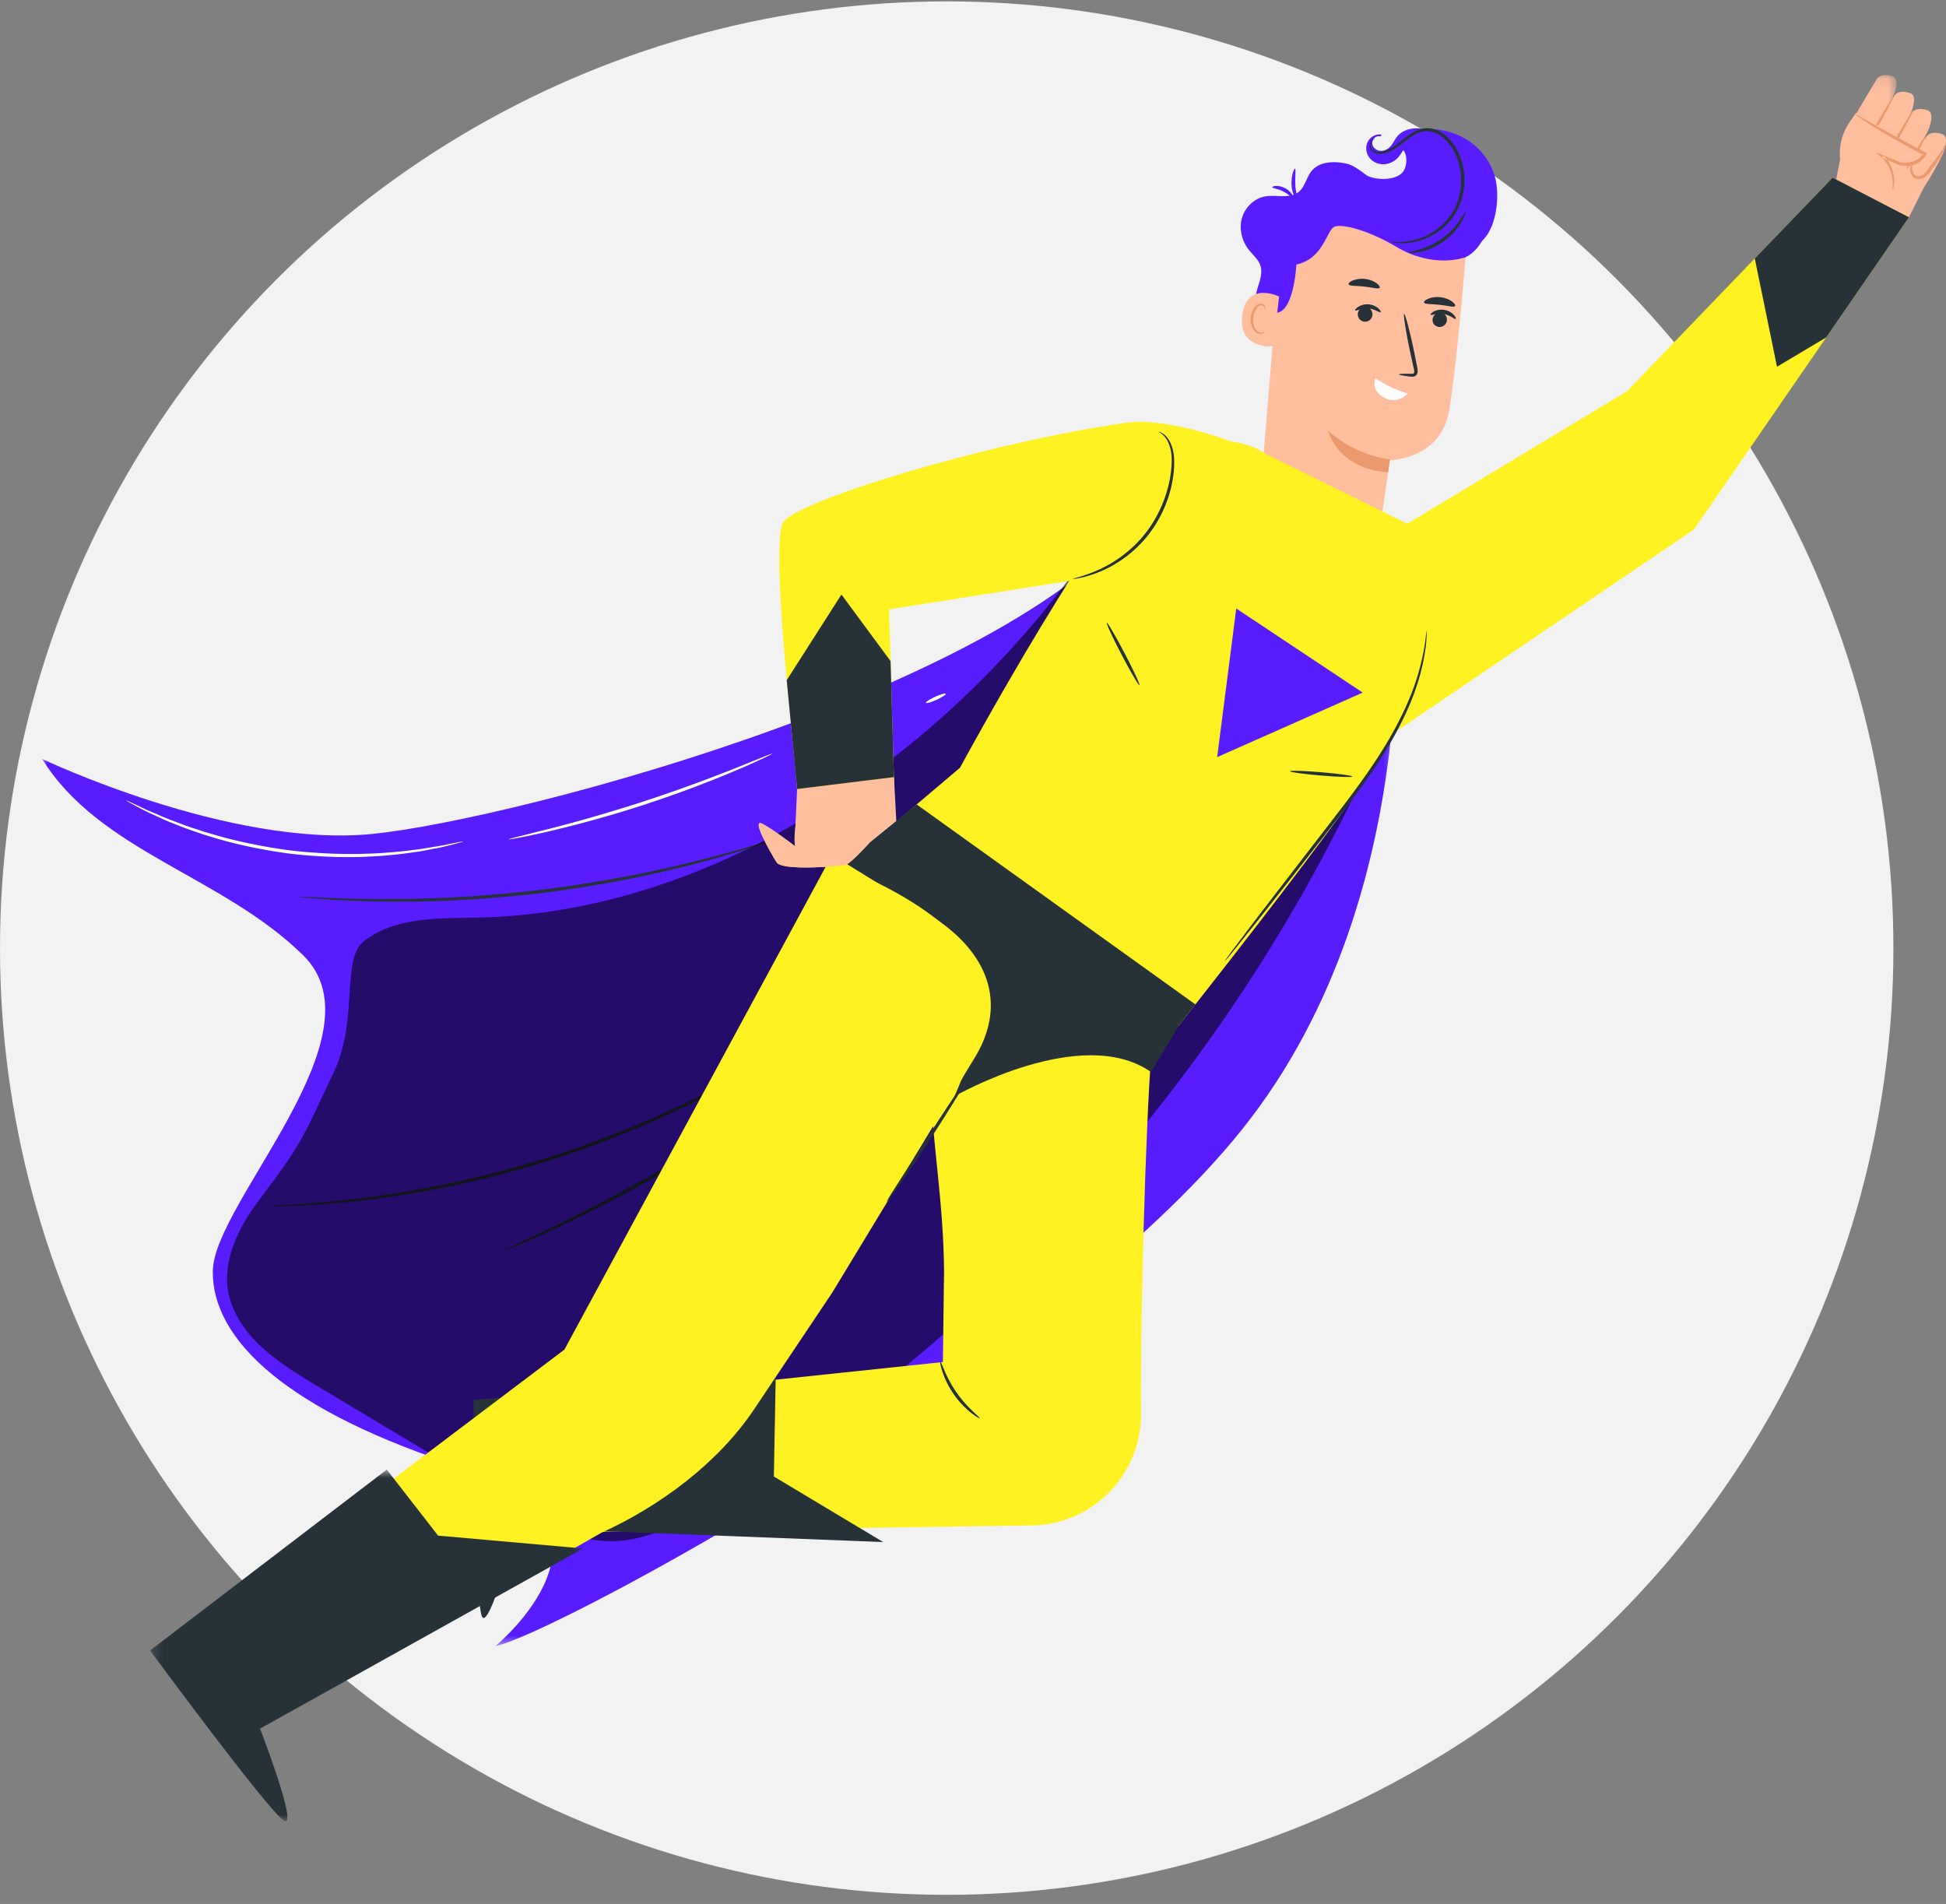 <svg width="185" height="181" fill="none" xmlns="http://www.w3.org/2000/svg"><rect width="100%" height="100%" fill="#808080" stroke="none"/><circle cx="90" cy="90.132" r="90" fill="#F2F2F2"/><mask id="a" style="mask-type:luminance" maskUnits="userSpaceOnUse" x="4" y="47" width="129" height="110"><path fill-rule="evenodd" clip-rule="evenodd" d="M4 47.195h128.77v109.271H4V47.196z" fill="#fff"/></mask><g mask="url(#a)"><path fill-rule="evenodd" clip-rule="evenodd" d="M132.405 52.271s3.971 32.177-14.281 55.044c-18.25 22.867-66.37 48.476-71.003 49.151 0 0 13.955-11.535-2.951-16.902-16.907-5.367-24.046-12.238-23.938-18.752.11-6.515 16.313-22.393 8.603-29.983C21.125 83.24 9.454 80.966 4 72.142c0 0 17.78 8.487 31.4 7.136 13.619-1.352 63.914-14.62 74.252-32.083" fill="#581CFF"/></g><path fill-rule="evenodd" clip-rule="evenodd" d="M47.745 118.957c-.005-.01.093-.064.281-.158l.831-.398 3.06-1.448a169.3 169.3 0 009.9-5.165 169.604 169.604 0 009.525-5.829l2.818-1.879.768-.508c.178-.113.275-.168.28-.16.008.009-.077.082-.243.212l-.735.556a89.225 89.225 0 01-2.765 1.963 132.472 132.472 0 01-9.495 5.919 132.65 132.65 0 01-9.958 5.091 86.088 86.088 0 01-3.106 1.36l-.855.344c-.197.075-.302.11-.306.1zm-22.199-4.282a.5.5 0 01.14-.022l.413-.034 1.587-.1c.69-.035 1.531-.085 2.507-.184.976-.093 2.09-.164 3.312-.332l1.921-.233c.668-.084 1.358-.208 2.075-.315 1.436-.202 2.954-.511 4.555-.816 3.19-.67 6.67-1.539 10.26-2.669a108.604 108.604 0 009.918-3.752c1.484-.677 2.903-1.302 4.191-1.968.648-.326 1.282-.624 1.876-.942l1.704-.92c1.095-.569 2.045-1.155 2.895-1.643a49.36 49.36 0 002.153-1.3l1.354-.835.356-.211a.474.474 0 01.128-.063.487.487 0 01-.11.09l-.34.236-1.323.886a40.43 40.43 0 01-2.128 1.347c-.843.503-1.788 1.104-2.878 1.687l-1.699.94c-.592.324-1.225.628-1.872.961-1.287.678-2.706 1.313-4.19 2a104.035 104.035 0 01-9.94 3.785 103.632 103.632 0 01-10.298 2.654c-1.607.298-3.131.599-4.573.79-.72.102-1.412.22-2.082.297l-1.929.214c-1.226.154-2.344.21-3.323.287-.979.082-1.823.115-2.514.13l-1.59.042-.415.003a.533.533 0 01-.14-.01zm2.874-29.42c.001-.01.162-.01.468 0l1.335.056c.58.032 1.289.067 2.113.085.823.021 1.76.067 2.797.065a124.42 124.42 0 007.281-.118c2.737-.137 5.743-.367 8.884-.738 3.14-.387 6.115-.879 8.807-1.397 2.688-.538 5.096-1.09 7.101-1.618 1.008-.245 1.908-.512 2.703-.728a62.22 62.22 0 002.03-.585l1.284-.373c.295-.082.45-.12.454-.11.004.01-.146.069-.434.17-.318.108-.74.25-1.267.43a48.13 48.13 0 01-2.018.636c-.792.233-1.69.515-2.695.775-2.002.555-4.41 1.131-7.102 1.686a121.768 121.768 0 01-8.826 1.425c-3.149.373-6.163.593-8.908.715-2.746.102-5.221.115-7.298.051-1.039-.012-1.977-.073-2.801-.11a46.75 46.75 0 01-2.112-.138c-.555-.05-.998-.088-1.333-.117-.304-.03-.463-.05-.462-.061z" fill="#263238"/><path fill-rule="evenodd" clip-rule="evenodd" d="M101.794 54.801c-13.192 17.82-34.486 32.096-56.63 32.434-3.694.056-7.732-.018-10.624 2.284-2.078 1.653-.484 7.48-2.769 12.312-2.879 6.085-2.879 6.641-7.086 12.171-2.038 2.679-3.747 6.11-2.863 9.361 1.047 3.845 4.747 6.252 8.163 8.297l19.314 11.564c2.508 1.502 5.134 3.042 8.047 3.266 3.705.286 7.202-1.596 10.38-3.528 29.387-17.875 52.738-45.52 65.471-77.51" fill="#000" fill-opacity=".582"/><path fill-rule="evenodd" clip-rule="evenodd" d="M174.452 17.671s.983-5.483 1.444-5.975l9.091 1.947s-3.403 6.814-3.508 7.013l-7.027-2.985z" fill="#FFBE9D"/><path fill-rule="evenodd" clip-rule="evenodd" d="M184.838 14.23c.009.014-.007.076-.046.175-.321.812-2.123 4.15-2.608 4.079-.543-.08-1.553-.942-1.401-1.427.152-.484 2.394-4.128 2.394-4.128s.391-.554 1.467-.175c.665.234.194 1.477.194 1.477z" fill="#FFBE9D"/><path fill-rule="evenodd" clip-rule="evenodd" d="M183.455 11.968c.009.014-.008.075-.047.174-.32.813-2.122 4.15-2.607 4.08-.543-.08-1.553-.943-1.401-1.427.152-.485 2.394-4.129 2.394-4.129s.391-.554 1.467-.175c.665.234.194 1.477.194 1.477z" fill="#FFBE9D"/><path fill-rule="evenodd" clip-rule="evenodd" d="M181.799 10.334c.01.014-.008.075-.046.174-.32.813-2.123 4.15-2.607 4.08-.543-.08-1.554-.942-1.402-1.427.152-.485 2.394-4.129 2.394-4.129s.392-.554 1.468-.175c.665.234.193 1.477.193 1.477z" fill="#FFBE9D"/><mask id="b" style="mask-type:luminance" maskUnits="userSpaceOnUse" x="176" y="7" width="5" height="6"><path fill-rule="evenodd" clip-rule="evenodd" d="M176.065 7.132h4.233v5.864h-4.233V7.132z" fill="#fff"/></mask><g mask="url(#b)"><path fill-rule="evenodd" clip-rule="evenodd" d="M180.136 8.742c.009.014-.008.075-.047.174-.32.813-2.122 4.15-2.607 4.079-.543-.079-1.553-.942-1.401-1.427.152-.484 2.394-4.128 2.394-4.128s.391-.554 1.467-.175c.665.234.194 1.477.194 1.477z" fill="#FFBE9D"/></g><path fill-rule="evenodd" clip-rule="evenodd" d="M181.28 16.066c.061.025.513-.67 1.011-1.555.498-.883.852-1.621.792-1.646-.061-.026-.513.67-1.01 1.554-.498.884-.853 1.622-.793 1.647zm-1.985-1.024c.057.032.685-.966 1.402-2.229.716-1.264 1.251-2.314 1.193-2.347-.057-.032-.684.965-1.401 2.23-.716 1.262-1.251 2.313-1.194 2.346zm-1.924-1.219c.057.033.685-.965 1.402-2.228.716-1.264 1.251-2.315 1.194-2.347-.058-.033-.685.965-1.402 2.229-.716 1.262-1.251 2.314-1.194 2.346z" fill="#EB996E"/><path fill-rule="evenodd" clip-rule="evenodd" d="M175.46 18.55l-.491-3.099a5.32 5.32 0 01.882-3.865l.596-.86 6.424 3.806s-1.803 2.055-3.39.668l1.046 2.713-5.067.636z" fill="#FFBE9D"/><path fill-rule="evenodd" clip-rule="evenodd" d="M179.916 18.107c-.037-.006.062-.35.011-.951-.052-.586-.297-1.478-1.055-2.18l-.517-.48.655.263 1.686.676-.032-.01c.716.132 1.603-.024 2.073-.704.035-.052.073-.113.092-.155l.069.2c-1.862-.998-3.531-1.924-4.698-2.66a28.6 28.6 0 01-1.36-.898c-.313-.224-.479-.357-.467-.375.025-.038.746.405 1.939 1.085 1.19.685 2.869 1.576 4.734 2.573l.13.07-.061.13c-.036.08-.076.14-.121.208a2.018 2.018 0 01-1.118.779c-.432.125-.867.104-1.261.04l-.017-.002-.015-.006-1.672-.71.139-.216a3.422 3.422 0 011.027 2.364c.006.314-.035.558-.073.72-.042.161-.076.242-.088.24z" fill="#EB996E"/><path fill-rule="evenodd" clip-rule="evenodd" d="M181.795 15.48c.056.017-.101.343.046.823.074.227.274.46.567.44.3-.008.584-.234.815-.553.474-.664.941-1.244 1.228-1.686.291-.442.445-.738.488-.72.037.016-.046.345-.298.833-.25.491-.69 1.091-1.169 1.762-.241.339-.625.66-1.06.652a.762.762 0 01-.549-.227.93.93 0 01-.235-.44 1.242 1.242 0 01.038-.676c.059-.145.109-.213.129-.207z" fill="#EB996E"/><path fill-rule="evenodd" clip-rule="evenodd" d="M121.594 28.629a1.11 1.11 0 01-.451 1.105 1.107 1.107 0 01-1.191.018c-.674-.43-.666-1.42-.448-2.19.217-.77.566-1.58.31-2.339-.196-.58-.705-.986-1.086-1.465-.663-.834-.947-1.982-.663-3.011.283-1.028 1.16-1.89 2.209-2.075 1.071-.188 2.323.261 3.174-.417.617-.492.741-1.386 1.24-1.996.777-.947 2.22-.966 3.41-.68 1.19.285 2.834 2.275 4.045 2.099 1.011-.147 1.435-2.238 2.402-2.569 2.095-.718 4.608.034 5.965 1.787 1.357 1.754 1.461 4.379.244 6.233-.436.666-1.052 1.25-1.816 1.473" fill="#581CFF"/><path fill-rule="evenodd" clip-rule="evenodd" d="M119.618 49.369l11.528.855c.277-1.32.978-6.488.978-6.488s4.852-.002 5.645-4.738c.792-4.736 1.655-15.76 1.655-15.76a16.635 16.635 0 00-16.865-.483l-.786.432-2.155 26.182z" fill="#FFBE9D"/><path fill-rule="evenodd" clip-rule="evenodd" d="M136.319 30.824a.698.698 0 011.082-.878.696.696 0 11-1.082.878z" fill="#263238"/><path fill-rule="evenodd" clip-rule="evenodd" d="M138.389 30.319c-.087.07-.497-.36-1.148-.464-.651-.114-1.178.16-1.237.064-.03-.043.067-.18.298-.305a1.602 1.602 0 011.004-.154c.406.068.726.281.9.473.178.194.224.355.183.386zm-8.16-.968a.696.696 0 11-.9 1.064.696.696 0 01.9-1.064z" fill="#263238"/><path fill-rule="evenodd" clip-rule="evenodd" d="M131.254 29.684c-.08.08-.528-.312-1.187-.355-.658-.052-1.157.27-1.225.18-.034-.04.05-.184.268-.33.215-.146.576-.277.986-.248.41.03.748.212.939.387.196.176.257.332.219.366zm1.742 5.909c.004-.052.42-.071 1.09-.06.173.007.313-.01.339-.1.047-.1.009-.292-.046-.51l-.31-1.407c-.421-2.002-.679-3.643-.578-3.664.102-.022.525 1.584.945 3.586l.282 1.415c.032.207.115.456-.017.725a.451.451 0 01-.336.227c-.119.017-.215.002-.297-.007-.665-.079-1.076-.154-1.072-.205z" fill="#263238"/><path fill-rule="evenodd" clip-rule="evenodd" d="M130.765 35.986c.801.473 1.756 1.059 3.056 1.428 0 0-.951 1.101-2.24.388-1.337-.74-.816-1.816-.816-1.816z" fill="#fff"/><path fill-rule="evenodd" clip-rule="evenodd" d="M132.143 43.67s-3.032-.22-5.904-2.717c0 0 .932 3.642 5.725 3.947l.179-1.23z" fill="#EB996E"/><path fill-rule="evenodd" clip-rule="evenodd" d="M139.337 24.447s-3.02 1.177-6.653-1.018c-2.384-1.44-5.23-2.278-5.908-1.83-.678.45-1.017 3.001-3.536 3.553 0 0-.222 4.903-2.154 4.573-1.932-.33-.112-7.806-.112-7.806l4.948-1.948 5.274-.568 4.841 1.084 3.705 1.342-.405 2.618z" fill="#581CFF"/><path fill-rule="evenodd" clip-rule="evenodd" d="M121.597 28.193c-.075-.048-3.106-1.47-3.504 1.79-.398 3.26 2.951 2.988 2.969 2.896.017-.093.535-4.686.535-4.686z" fill="#FFBE9D"/><path fill-rule="evenodd" clip-rule="evenodd" d="M120.218 31.522c-.013-.012-.061.033-.162.065a.569.569 0 01-.425-.043c-.329-.169-.552-.751-.496-1.34a1.9 1.9 0 01.259-.794c.128-.227.302-.374.48-.384a.29.29 0 01.315.197c.032.096.003.159.02.166.008.01.077-.046.067-.183a.362.362 0 00-.103-.22.431.431 0 00-.304-.122c-.253-.013-.507.19-.654.433a1.96 1.96 0 00-.307.884c-.059.66.202 1.316.655 1.51a.61.61 0 00.529-.023c.111-.068.137-.139.126-.146z" fill="#EB996E"/><path fill-rule="evenodd" clip-rule="evenodd" d="M120.953 17.798c.009.104.498.13 1.011.39.52.249.841.62.928.563.089-.04-.145-.586-.768-.888-.62-.308-1.194-.16-1.171-.065zm2.157-1.762c-.084-.022-.364.637-.331 1.528.034.905.502 1.516.576 1.456.092-.052-.187-.665-.214-1.474-.033-.805.079-1.488-.031-1.51z" fill="#581CFF"/><path fill-rule="evenodd" clip-rule="evenodd" d="M135.381 28.76c.072.194.717.125 1.469.215.754.075 1.369.283 1.48.11.117-.157-.457-.73-1.401-.832-.943-.105-1.628.33-1.548.508zm-7.173-1.735c.071.193.716.124 1.468.215.754.074 1.369.282 1.481.109.117-.156-.458-.73-1.401-.831-.943-.106-1.629.33-1.548.507z" fill="#263238"/><path fill-rule="evenodd" clip-rule="evenodd" d="M107.712 97.966L91.958 87.932c-6.276 10.294-2.309 20.21-2.21 32.868l-.11 8.682-42.165 4.45.507 11.811 50.507-.737c5.618-.3 10.012-4.962 9.983-10.598-.074-14.31.827-35.096 1.052-34.076" fill="#FFF122"/><path fill-rule="evenodd" clip-rule="evenodd" d="M120.284 43.115s-4.142-2.987-9.514.376c-5.374 3.363-19.508 29.494-19.508 29.494l-10.894 9.23 28.082 19.842s22.239-27.868 24.028-32.142l1.495-20.035-13.689-6.765z" fill="#FFF122"/><path fill-rule="evenodd" clip-rule="evenodd" d="M133.637 49.88l21.035-12.686 19.547-20.307 7.26 3.77-20.446 29.684-28.89 19.574 1.494-20.035z" fill="#FFF122"/><path fill-rule="evenodd" clip-rule="evenodd" d="M45.01 133.073l28.735-2.166-.176 9.458 10.392 6.23-34.855-1.354s-2.632 9.947-3.296 8.409c-.663-1.539-.8-20.577-.8-20.577zm33.825-51.091s10.163 3.406 13.872 9.285c1.217 1.928 1.444 4.32.72 6.482l-2.671 6.464s12.063-6.934 18.676-2.295l2.691-4.498-28.58-19.304s-3.355 1.484-4.708 3.866z" fill="#263238"/><path fill-rule="evenodd" clip-rule="evenodd" d="M79.104 81.272l-25.446 47.026-33.156 25.057 5.38 10.174 31.286-17.814c5.597-2.55 11.1-6.628 14.525-11.743l7.44-11.112 13.362-22.036c3.258-5.077 1.654-9.854-3.289-13.305l-10.102-6.247z" fill="#FFF122"/><mask id="c" style="mask-type:luminance" maskUnits="userSpaceOnUse" x="14" y="139" width="42" height="35"><path fill-rule="evenodd" clip-rule="evenodd" d="M14.266 139.707h41.17v33.425h-41.17v-33.425z" fill="#fff"/></mask><g mask="url(#c)"><path fill-rule="evenodd" clip-rule="evenodd" d="M14.266 156.905l22.503-17.198 4.88 6.278 13.787 1.222-30.714 17.128s3.708 9.597 2.269 8.744c-1.44-.855-12.725-16.174-12.725-16.174z" fill="#263238"/></g><path fill-rule="evenodd" clip-rule="evenodd" d="M129.97 16.698c.824.423 2.556.486 3.305-.243.456-.444.548-1.461.25-2.013-.211-.39-.647-.563-.636-1.007.009-.332.462-.579.74-.76.278-.18.609-.26.936-.314 1.69-.283 3.491.03 4.936.953 1.446.922 2.506 2.463 2.757 4.161.251 1.698-.089 4.26-1.357 5.414-1.269 1.154-3.446.829-5.046.213" fill="#581CFF"/><path fill-rule="evenodd" clip-rule="evenodd" d="M135.723 12.364c-.501-.14-1.03-.207-1.543-.125-.514.083-1.013.324-1.345.725-.25.302-.398.68-.664.966-.246.266-.605.442-.964.406-.36-.034-.7-.313-.745-.673-.046-.358.265-.74.625-.712.053.004.108.016.158 0 .052-.016.094-.075.07-.122-.021-.04-.071-.048-.115-.05-.523-.026-1.034.327-1.227.815-.192.487-.072 1.075.272 1.47.344.396.89.594 1.411.546a1.993 1.993 0 001.341-.737c.251-.31.419-.69.723-.949.317-.267.759-.37 1.165-.294.407.076.775.323 1.023.654.105.142.219.315.395.322" fill="#581CFF"/><path fill-rule="evenodd" clip-rule="evenodd" d="M166.822 24.572l2.111 10.294 4.683-2.794 7.863-11.415-7.26-3.77-7.397 7.685z" fill="#263238"/><path fill-rule="evenodd" clip-rule="evenodd" d="M129.549 65.842l-13.836 6.133 1.814-14.129 12.022 7.996z" fill="#581CFF"/><path fill-rule="evenodd" clip-rule="evenodd" d="M130.695 13.216c.003.016-.089.017-.205.112-.108.096-.218.32-.161.6.036.284.357.52.763.524.407.018.858-.175 1.304-.456.449-.283.89-.674 1.408-1.06.507-.379 1.163-.768 1.942-.748.775.025 1.507.459 2.05 1.046.551.594.945 1.348 1.181 2.16.469 1.637.231 3.351-.474 4.638-.699 1.308-1.823 2.132-2.82 2.573a5.912 5.912 0 01-2.525.52 4.29 4.29 0 01-.699-.068c-.158-.03-.239-.05-.238-.062.005-.03.337.026.936.009a6.207 6.207 0 002.434-.6c.951-.451 2.01-1.26 2.658-2.507.656-1.229.872-2.863.427-4.415-.223-.771-.597-1.486-1.104-2.038-.504-.552-1.164-.94-1.836-.967-.675-.026-1.277.307-1.781.67-.51.365-.967.755-1.443 1.038-.471.28-.966.478-1.429.442-.456-.012-.854-.332-.873-.679-.047-.328.102-.575.242-.67.148-.092.243-.062.243-.062z" fill="#263238"/><path fill-rule="evenodd" clip-rule="evenodd" d="M139.342 20.115c.032.012-.067.404-.39.968-.319.563-.897 1.276-1.706 1.857-.812.578-1.673.894-2.308 1.014-.637.123-1.04.09-1.041.055-.023-.098 1.609-.187 3.167-1.324 1.579-1.107 2.193-2.624 2.278-2.57z" fill="#263238"/><path fill-rule="evenodd" clip-rule="evenodd" d="M85.266 79.091l-.175-1.747.081-.096-.09.01-.561-19.33 18.919-2.986 13.531-12.996s-6.046-2.301-9.86-1.763c-13.231 1.87-31.959 7.559-32.72 9.59-1.079 2.883.965 19.925 1.385 25.234.195 2.45-.446 4.283-.174 5.453-.394-.302-2.166-1.648-3.142-2.152-1.101-.569.865 2.889 1.381 3.684.204.313 1.137.439 2.239.468 0 0 .038.155 0 0l.653.006c1.547-.008 3.211-.162 3.635-.25.35-.073 1.313-1.034 2.286-2.091l2.612-1.034z" fill="#FFF122"/><path fill-rule="evenodd" clip-rule="evenodd" d="M84.984 73.876l-9.207 1.131-.233 5.19.058.263c-.394-.302-2.166-1.648-3.141-2.152-1.102-.568.864 2.889 1.38 3.684.203.313 1.137.439 2.239.467 0 0 .038.156 0 0l.653.007c1.548-.008 3.211-.162 3.635-.25.35-.073 1.313-1.034 2.286-2.091l2.612-1.034-.282-5.215z" fill="#FFBE9D"/><path fill-rule="evenodd" clip-rule="evenodd" d="M75.777 75.007l9.207-1.13-.32-11.028-4.67-6.331-5.202 8.141.985 10.348zm8.529 39.221c-.037-.026.4-.713 1.109-1.821l2.782-4.32a313.427 313.427 0 012.819-4.3c.734-1.093 1.21-1.754 1.247-1.73.036.024-.375.727-1.061 1.85a211.7 211.7 0 01-2.742 4.35 137.902 137.902 0 01-2.862 4.274c-.378.539-.692.97-.917 1.262-.225.292-.358.448-.375.435zm8.825 20.587c-.03.07-1.39-.715-2.466-2.28-1.09-1.556-1.348-3.108-1.273-3.111.095-.03.479 1.435 1.53 2.932 1.034 1.509 2.27 2.381 2.21 2.459zm42.505-74.819c.011 0 .008.13-.005.38-.019.247-.029.615-.087 1.085a20.408 20.408 0 01-.913 3.898c-.54 1.607-1.388 3.448-2.521 5.376-1.126 1.933-2.552 3.94-4.106 5.991-3.141 4.079-6.025 7.732-8.112 10.38l-2.49 3.12c-.281.344-.51.622-.689.839-.16.19-.248.286-.257.279-.008-.007.063-.116.207-.318l.643-.875 2.411-3.182 8.038-10.433c1.551-2.046 2.976-4.037 4.107-5.948 1.139-1.907 1.999-3.72 2.56-5.302a22.682 22.682 0 001.001-3.843c.077-.463.106-.828.145-1.073.034-.246.057-.375.068-.374zm-27.315 5.137c-.076.04-.832-1.253-1.687-2.887-.856-1.636-1.487-2.994-1.41-3.034.076-.04.831 1.253 1.687 2.888.855 1.635 1.486 2.992 1.41 3.033z" fill="#263238"/><path fill-rule="evenodd" clip-rule="evenodd" d="M128.567 73.82c-.007.086-1.342.044-2.981-.094-1.639-.139-2.962-.32-2.955-.406.007-.087 1.342-.045 2.981.094 1.639.137 2.962.32 2.955.406zm-18.399-32.779c.004-.01.068.012.188.063.117.056.285.157.461.334.365.346.695 1.034.786 1.915.145 1.754-.325 4.242-1.754 6.525-1.427 2.298-3.527 3.72-5.119 4.401-.803.348-1.486.539-1.962.641-.476.105-.746.124-.748.108-.016-.062 1.06-.22 2.618-.95 1.541-.721 3.559-2.133 4.946-4.367 1.391-2.215 1.883-4.649 1.799-6.337-.062-.848-.34-1.503-.655-1.853-.309-.359-.578-.448-.56-.48zm1.955 56.379l1.521-1.933-26.5-19.012-4.49 3.65 29.469 17.295z" fill="#263238"/><path fill-rule="evenodd" clip-rule="evenodd" d="M73.418 71.645c.01.02-.321.187-.926.473a70.19 70.19 0 01-2.59 1.151 109.823 109.823 0 01-17.763 5.772 68.72 68.72 0 01-2.77.59c-.657.124-1.022.183-1.026.162-.005-.021.352-.12 1-.28l2.744-.688a148.1 148.1 0 008.961-2.59 148.59 148.59 0 008.771-3.171l2.624-1.057c.62-.252.966-.382.975-.362zm-29.385 8.353c.002.01-.107.046-.32.105l-.93.243c-.405.107-.903.226-1.488.33-.583.108-1.245.255-1.988.345a33.02 33.02 0 01-2.43.286c-.876.097-1.816.122-2.805.165a48.07 48.07 0 01-6.427-.309 48.119 48.119 0 01-6.316-1.24c-.95-.28-1.857-.53-2.684-.834a33.347 33.347 0 01-2.291-.86c-.7-.265-1.307-.567-1.848-.812-.544-.24-.998-.476-1.366-.676l-.846-.46c-.191-.107-.29-.169-.285-.178.006-.01.114.033.315.123l.87.405c.375.184.835.402 1.384.626.545.23 1.155.515 1.858.766.694.269 1.455.56 2.291.82.826.292 1.73.531 2.676.8a50.74 50.74 0 006.28 1.21c2.254.264 4.417.35 6.384.33.983-.034 1.918-.05 2.789-.135a35.492 35.492 0 002.42-.247c.742-.075 1.403-.206 1.988-.298a22.235 22.235 0 001.492-.276l.943-.185c.216-.04.332-.055.334-.044zm45.88-14.044c.035.079-.357.334-.877.572-.52.236-.97.364-1.006.285-.036-.079.357-.334.877-.571.52-.237.97-.365 1.006-.286z" fill="#fff"/></svg>